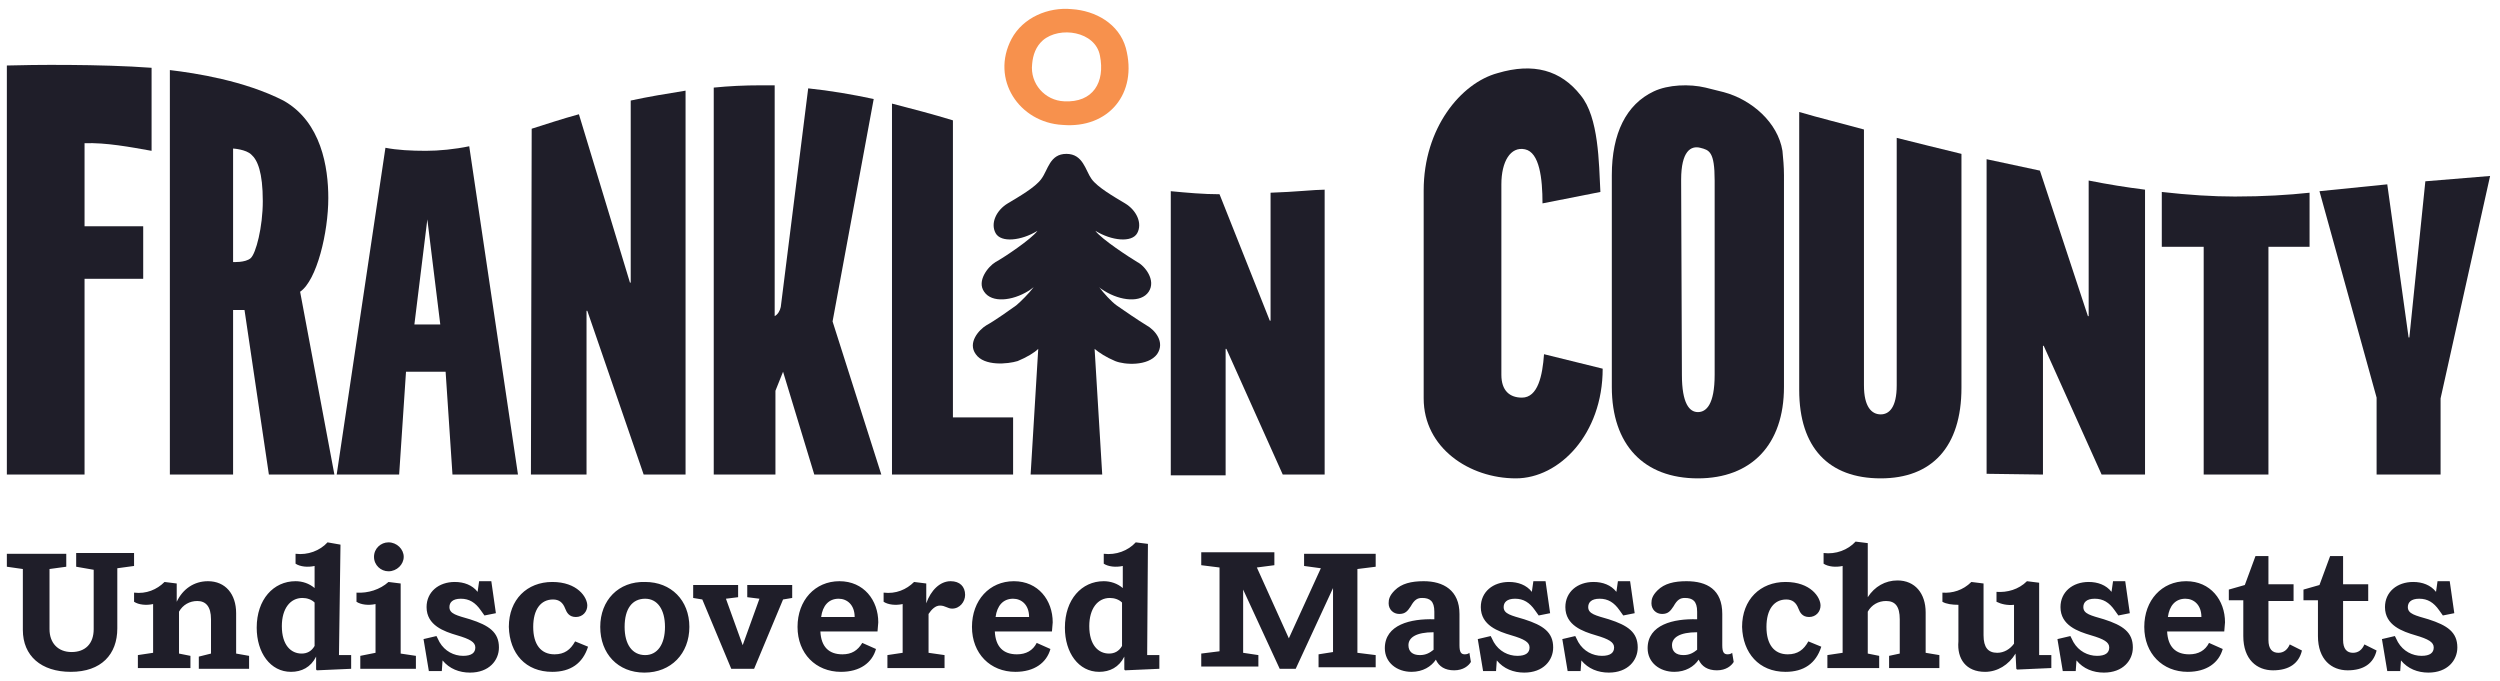 <?xml version="1.0" encoding="utf-8"?>
<!-- Generator: Adobe Illustrator 27.1.1, SVG Export Plug-In . SVG Version: 6.00 Build 0)  -->
<svg version="1.1" id="Layer_1" xmlns="http://www.w3.org/2000/svg" xmlns:xlink="http://www.w3.org/1999/xlink" x="0px" y="0px"
	 viewBox="0 0 328.2 89.4" style="enable-background:new 0 0 328.2 89.4;" xml:space="preserve">
<style type="text/css">
	.st0{fill:#1F1E29;}
	.st1{fill:#F7914D;}
</style>
<g>
	<path class="st0" d="M322.2,80.5l-0.6-4.2h-1.6l-0.2,1.4c-0.7-0.9-1.8-1.3-3-1.3c-2.1,0-3.7,1.3-3.7,3.3c0,2.4,2.3,3.2,4,3.7
		c1.7,0.5,2.4,0.9,2.4,1.6c0,0.7-0.5,1.1-1.6,1.1c-1.2,0-2.4-0.6-3.1-1.8l-0.4-0.8l-1.7,0.4l0.7,4.2h1.7l0.1-1.4
		c0.9,1.1,2.2,1.6,3.6,1.6c2.5,0,3.8-1.6,3.8-3.3c0-2-1.3-2.9-3.8-3.7c-1.7-0.5-2.7-0.7-2.7-1.6c0-0.6,0.4-1.1,1.5-1.1
		c1.1,0,1.9,0.5,2.6,1.5l0.5,0.7L322.2,80.5L322.2,80.5z M310.4,84.6c-0.3,0.7-0.8,1.1-1.5,1.1c-0.8,0-1.3-0.5-1.3-1.7v-5.1h3.3
		v-2.2h-3.3v-3.7h-1.7l-1.4,3.8l-2.1,0.6v1.4h1.9v4.7c0,3.1,1.8,4.5,3.9,4.5c2.1,0,3.4-0.9,3.8-2.6L310.4,84.6L310.4,84.6z
		 M300.6,84.6c-0.3,0.7-0.8,1.1-1.5,1.1c-0.8,0-1.3-0.5-1.3-1.7v-5.1h3.3v-2.2h-3.3v-3.7h-1.7l-1.4,3.8l-2.1,0.6v1.4h1.9v4.7
		c0,3.1,1.8,4.5,3.9,4.5c2.1,0,3.4-0.9,3.8-2.6L300.6,84.6L300.6,84.6z M286.9,78.6c1.1,0,2.1,0.8,2.1,2.4h-4.4
		C284.8,79.5,285.6,78.6,286.9,78.6 M287.4,85.9c-1.8,0-2.8-1-2.9-3h7.5c0-0.3,0.1-0.9,0.1-1.2c0-2.9-1.9-5.4-5.1-5.4
		c-3.2,0-5.5,2.5-5.5,6s2.4,5.9,5.7,5.9c2.5,0,4.1-1.2,4.6-3l-1.8-0.8C289.5,85.4,288.6,85.9,287.4,85.9 M279.6,80.5l-0.6-4.2h-1.6
		l-0.2,1.4c-0.7-0.9-1.8-1.3-3-1.3c-2.1,0-3.7,1.3-3.7,3.3c0,2.4,2.3,3.2,4,3.7c1.7,0.5,2.4,0.9,2.4,1.6c0,0.7-0.5,1.1-1.6,1.1
		c-1.2,0-2.4-0.6-3.1-1.8l-0.4-0.8l-1.7,0.4l0.7,4.2h1.7l0.1-1.4c0.9,1.1,2.2,1.6,3.6,1.6c2.5,0,3.8-1.6,3.8-3.3
		c0-2-1.3-2.9-3.8-3.7c-1.7-0.5-2.7-0.7-2.7-1.6c0-0.6,0.4-1.1,1.5-1.1c1.1,0,1.9,0.5,2.6,1.5l0.5,0.7L279.6,80.5L279.6,80.5z
		 M260.6,88.2c1.6,0,3.1-0.9,4-2.4l0.1,2l0.1,0.1l4.5-0.2V86h-1.6v-9.5l-1.6-0.2c-1.1,1.1-2.6,1.5-4,1.4V79c0.6,0.3,1.4,0.5,2.3,0.4
		v5.1c-0.5,0.7-1.3,1.2-2.2,1.2c-1.2,0-1.8-0.7-1.8-2.3v-6.8l-1.6-0.2c-1.1,1.1-2.5,1.5-3.8,1.4V79c0.5,0.3,1.3,0.4,2.1,0.4v4.8
		C256.9,86.5,258.1,88.2,260.6,88.2 M248,86.1v1.6h6.6V86l-1.8-0.3v-5.3c0-2.5-1.4-4.2-3.7-4.2c-1.6,0-3,0.8-3.9,2.2v-7.1l-1.6-0.2
		c-1,1.1-2.6,1.7-4.2,1.5V74c0.6,0.4,1.6,0.5,2.5,0.3v11.4l-2,0.3v1.7h6.8v-1.6l-1.5-0.3v-5.5c0.5-0.9,1.4-1.4,2.4-1.4
		c1.2,0,1.8,0.7,1.8,2.4v4.5L248,86.1z M234.4,88.2c2.4,0,4-1.1,4.7-3.3l-1.7-0.7c-0.6,1.1-1.4,1.7-2.7,1.7c-1.8,0-2.8-1.3-2.8-3.6
		c0-2.3,1-3.6,2.6-3.6c0.8,0,1.3,0.4,1.6,1.2c0.2,0.5,0.5,1.1,1.4,1.1c0.9,0,1.5-0.7,1.5-1.5c0-1.1-1.3-3.1-4.6-3.1
		c-3.3,0-5.7,2.3-5.7,5.9C228.8,85.7,230.9,88.2,234.4,88.2 M221,86c-1,0-1.5-0.5-1.5-1.3c0-1,1-1.7,3.3-1.7v2.3
		C222.3,85.7,221.8,86,221,86z M221.4,76.3c-1.6,0-2.9,0.3-3.8,1.2c-0.7,0.7-0.8,1.2-0.8,1.7c0,0.8,0.6,1.4,1.4,1.4
		c0.8,0,1.1-0.4,1.5-1c0.5-0.9,0.9-1.1,1.5-1.1c1,0,1.6,0.4,1.6,1.8v1c-3.1-0.1-6.5,0.7-6.5,3.8c0,1.9,1.6,3.1,3.5,3.1
		c1.5,0,2.6-0.7,3.2-1.6c0.4,0.9,1.2,1.4,2.4,1.4c1.2,0,1.9-0.6,2.2-1.1l-0.2-1.2c-0.1,0.1-0.3,0.2-0.6,0.2c-0.5,0-0.7-0.3-0.7-1.2
		v-4.1C226.1,77.4,224.1,76.3,221.4,76.3 M214.6,80.5l-0.6-4.2h-1.6l-0.2,1.4c-0.7-0.9-1.8-1.3-3-1.3c-2.1,0-3.7,1.3-3.7,3.3
		c0,2.4,2.3,3.2,4,3.7c1.7,0.5,2.4,0.9,2.4,1.6c0,0.7-0.5,1.1-1.6,1.1c-1.2,0-2.4-0.6-3.1-1.8l-0.4-0.8l-1.7,0.4l0.7,4.2h1.7
		l0.1-1.4c0.9,1.1,2.2,1.6,3.6,1.6c2.5,0,3.8-1.6,3.8-3.3c0-2-1.3-2.9-3.8-3.7c-1.7-0.5-2.7-0.7-2.7-1.6c0-0.6,0.4-1.1,1.5-1.1
		c1.1,0,1.9,0.5,2.6,1.5l0.5,0.7L214.6,80.5L214.6,80.5z M203.5,80.5l-0.6-4.2h-1.6l-0.2,1.4c-0.7-0.9-1.8-1.3-3-1.3
		c-2.1,0-3.7,1.3-3.7,3.3c0,2.4,2.3,3.2,4,3.7c1.7,0.5,2.4,0.9,2.4,1.6c0,0.7-0.5,1.1-1.6,1.1c-1.2,0-2.4-0.6-3.1-1.8l-0.4-0.8
		l-1.7,0.4l0.7,4.2h1.7l0.1-1.4c0.9,1.1,2.2,1.6,3.6,1.6c2.5,0,3.8-1.6,3.8-3.3c0-2-1.3-2.9-3.8-3.7c-1.7-0.5-2.7-0.7-2.7-1.6
		c0-0.6,0.4-1.1,1.5-1.1c1.1,0,1.9,0.5,2.6,1.5l0.5,0.7L203.5,80.5L203.5,80.5z M186.4,86c-1,0-1.5-0.5-1.5-1.3c0-1,1-1.7,3.3-1.7
		v2.3C187.7,85.7,187.2,86,186.4,86z M186.9,76.3c-1.6,0-2.9,0.3-3.8,1.2c-0.7,0.7-0.8,1.2-0.8,1.7c0,0.8,0.6,1.4,1.4,1.4
		c0.8,0,1.1-0.4,1.5-1c0.5-0.9,0.9-1.1,1.5-1.1c1,0,1.6,0.4,1.6,1.8v1c-3.1-0.1-6.5,0.7-6.5,3.8c0,1.9,1.6,3.1,3.5,3.1
		c1.5,0,2.6-0.7,3.2-1.6c0.4,0.9,1.2,1.4,2.4,1.4c1.2,0,1.9-0.6,2.2-1.1l-0.2-1.2c-0.1,0.1-0.3,0.2-0.6,0.2c-0.5,0-0.7-0.3-0.7-1.2
		v-4.1C191.6,77.5,189.5,76.3,186.9,76.3 M171.2,72.6v1.7l2.2,0.3l-4.2,9.2l-4.2-9.3l2.3-0.3v-1.7h-9.6v1.7l2.4,0.3v11l-2.4,0.3v1.7
		h7.5V86l-2-0.3l0-8.3l4.8,10.4h2.1l4.9-10.6v8.4l-1.9,0.3v1.7h7.5V86l-2.4-0.3v-11l2.4-0.3v-1.7H171.2z M145.6,85.8
		c-1.4,0-2.6-1.1-2.6-3.6c0-2.3,1.1-3.7,2.7-3.7c0.6,0,1.2,0.2,1.6,0.6v5.7C146.9,85.5,146.3,85.8,145.6,85.8 M150.7,71.4l-1.6-0.2
		c-1,1.1-2.6,1.7-4.2,1.5V74c0.6,0.4,1.6,0.5,2.5,0.3v2.9c-0.7-0.6-1.6-0.9-2.5-0.9c-2.9,0-5.1,2.4-5.1,6.1c0,3.3,1.8,5.8,4.5,5.8
		c1.4,0,2.6-0.6,3.3-2l0,1.7l0.1,0.1l4.5-0.2V86h-1.6L150.7,71.4L150.7,71.4z M133,78.6c1.1,0,2.1,0.8,2.1,2.4h-4.4
		C130.9,79.5,131.7,78.6,133,78.6z M133.5,85.9c-1.8,0-2.8-1-2.9-3h7.5c0-0.3,0.1-0.9,0.1-1.2c0-2.9-1.9-5.4-5.1-5.4
		c-3.2,0-5.5,2.5-5.5,6s2.4,5.9,5.7,5.9c2.5,0,4.1-1.2,4.6-3l-1.8-0.8C135.6,85.4,134.7,85.9,133.5,85.9 M123.4,79.5
		c0.7,0,1,0.4,1.6,0.4c1,0,1.7-0.9,1.7-1.8c0-1.1-0.7-1.8-1.9-1.8c-1.4,0-2.6,1.2-3.2,2.9v-2.6l-1.6-0.2c-1,1-2.4,1.6-4,1.4V79
		c0.6,0.4,1.6,0.5,2.5,0.3v6.4l-2,0.3v1.7h7.5v-1.7l-2.1-0.3v-5.1C122.3,80,122.8,79.5,123.4,79.5 M110.1,78.6
		c1.1,0,2.1,0.8,2.1,2.4h-4.4C108,79.5,108.8,78.6,110.1,78.6z M110.6,85.9c-1.8,0-2.8-1-2.9-3h7.5c0-0.3,0.1-0.9,0.1-1.2
		c0-2.9-1.9-5.4-5.1-5.4c-3.2,0-5.5,2.5-5.5,6s2.4,5.9,5.7,5.9c2.5,0,4.1-1.2,4.6-3l-1.8-0.8C112.6,85.4,111.8,85.9,110.6,85.9
		 M104,78.5v-1.7h-5.9v1.6l1.6,0.2l-2.2,6.1h0l-2.2-6.1l1.6-0.2v-1.6H91v1.7l1.2,0.2l3.8,9.1h3l3.8-9.1L104,78.5z M82,82.3
		c0-2.4,1-3.7,2.7-3.7c1.6,0,2.6,1.4,2.6,3.7c0,2.3-1,3.7-2.6,3.7C83,86,82,84.6,82,82.3z M78.8,82.3c0,3.5,2.3,6,5.8,6
		c3.5,0,5.9-2.5,5.9-6c0-3.5-2.4-5.9-5.8-5.9C81.2,76.3,78.8,78.8,78.8,82.3z M72.5,88.2c2.4,0,4-1.1,4.7-3.3l-1.7-0.7
		c-0.6,1.1-1.4,1.7-2.7,1.7c-1.8,0-2.8-1.3-2.8-3.6c0-2.3,1-3.6,2.6-3.6c0.8,0,1.3,0.4,1.6,1.2c0.2,0.5,0.5,1.1,1.4,1.1
		c0.9,0,1.5-0.7,1.5-1.5c0-1.1-1.3-3.1-4.6-3.1s-5.7,2.3-5.7,5.9C66.9,85.8,69,88.2,72.5,88.2 M65.1,80.5l-0.6-4.2h-1.6l-0.2,1.4
		c-0.7-0.9-1.8-1.3-3-1.3c-2.1,0-3.7,1.3-3.7,3.3c0,2.4,2.3,3.2,4,3.7c1.7,0.5,2.4,0.9,2.4,1.6c0,0.7-0.5,1.1-1.6,1.1
		c-1.2,0-2.4-0.6-3.1-1.8l-0.4-0.8l-1.7,0.4l0.7,4.2H58l0.1-1.4c0.9,1.1,2.2,1.6,3.6,1.6c2.5,0,3.8-1.6,3.8-3.3c0-2-1.3-2.9-3.8-3.7
		c-1.7-0.5-2.7-0.7-2.7-1.6c0-0.6,0.4-1.1,1.5-1.1c1.1,0,1.9,0.5,2.6,1.5l0.5,0.7L65.1,80.5L65.1,80.5z M49.1,73.1
		c0,1.1,0.9,1.9,1.9,1.9c1.1,0,2-0.9,2-1.9s-0.9-1.9-2-1.9C50,71.2,49.1,72,49.1,73.1z M47.3,86.1v1.7h7.3v-1.7l-2-0.3v-9.2
		l-1.6-0.2c-1.1,1-2.7,1.5-4.2,1.4V79c0.6,0.4,1.6,0.5,2.5,0.3v6.4L47.3,86.1L47.3,86.1z M39.6,85.8c-1.4,0-2.6-1.1-2.6-3.6
		c0-2.3,1.1-3.7,2.7-3.7c0.6,0,1.2,0.2,1.6,0.6v5.7C40.9,85.5,40.3,85.8,39.6,85.8 M44.7,71.5L43,71.2c-1,1.1-2.6,1.7-4.2,1.5V74
		c0.6,0.4,1.6,0.5,2.5,0.3v2.9c-0.7-0.6-1.6-0.9-2.5-0.9c-2.9,0-5.1,2.4-5.1,6.1c0,3.3,1.8,5.8,4.5,5.8c1.4,0,2.6-0.6,3.3-2l0,1.7
		l0.1,0.1l4.5-0.2V86h-1.6L44.7,71.5L44.7,71.5z M26.1,86.2v1.6h6.6v-1.7L31,85.8v-5.3c0-2.5-1.4-4.2-3.7-4.2c-1.8,0-3.3,1-4.1,2.7
		v-2.4l-1.6-0.2c-1,1-2.4,1.6-4,1.4V79c0.6,0.4,1.6,0.5,2.5,0.3v6.4l-2,0.3v1.7H25v-1.6l-1.5-0.3v-5.5c0.5-0.9,1.4-1.4,2.4-1.4
		c1.1,0,1.8,0.7,1.8,2.4v4.5L26.1,86.2L26.1,86.2z M10,72.7v1.7l2.3,0.4v7.8c0,1.9-1.1,3-2.9,3c-1.8,0-2.9-1.2-2.9-3v-7.9l2.2-0.3
		v-1.7H0.9v1.7L3,74.7v8c0,3.4,2.4,5.5,6.3,5.5c4,0,6.1-2.3,6.1-5.7v-7.9l2.2-0.3v-1.7H10L10,72.7z"/>
	<path class="st0" d="M11.1,36.6h7.7v-6.9h-7.7V18.8c2.8-0.1,6,0.5,8.8,1V8.9C13.2,8.4,4,8.5,0.9,8.6v53.7h10.2V36.6z"/>
	<path class="st0" d="M56.1,28.8l1.7,13.8h-3.4L56.1,28.8L56.1,28.8L56.1,28.8z M50.6,19.4l-6.4,42.9h8.2l0.9-13.5h5.2l0.9,13.5H68
		l-6.4-43.1c-1.9,0.4-4,0.6-5.7,0.6C54,19.8,52.1,19.7,50.6,19.4"/>
	<path class="st0" d="M69.7,62.3H77V40.8h0.1l7.4,21.5H90V11.9c-2.5,0.4-4.9,0.8-7.2,1.3v23.9h-0.1L76,15c-2.2,0.6-4.3,1.3-6.2,1.9
		L69.7,62.3L69.7,62.3z"/>
	<path class="st0" d="M99.9,11.2c-2.2,0-4.2,0.1-6.2,0.3v50.8h8.1v-11l1-2.5l4.1,13.5h8.8l-6.4-20.1l5.4-29.2
		c-2.8-0.6-5.7-1.1-8.6-1.4l-3.6,28.7c-0.1,0.5-0.4,1-0.8,1.2V11.2C101.1,11.2,100.5,11.2,99.9,11.2"/>
	<path class="st0" d="M117.1,13.6v48.7H133v-7.5h-7.9v-39C122.5,15,119.8,14.3,117.1,13.6"/>
	<path class="st0" d="M34.5,26.4c0,3.4-0.9,6.9-1.6,7.5c-0.7,0.6-2.3,0.5-2.3,0.5V19.5c0,0,1.7,0.1,2.4,0.8
		C33.8,21,34.5,22.6,34.5,26.4 M22.3,9.2v53.1h8.3V40.7h1.5l3.2,21.6h8.6l-4.5-24c2.2-1.5,3.7-7.8,3.7-12.3c0-4-0.9-10-5.9-12.8
		C32.1,10.6,25.7,9.6,22.3,9.2"/>
	<path class="st0" d="M140.1,62.3h4.6l-1-16.5c0.6,0.5,1.5,1.1,2.7,1.6c1.2,0.5,4.3,0.7,5.5-0.9c1.1-1.6-0.3-3.2-1.4-3.8
		c-1-0.6-3.2-2.1-3.9-2.6c-0.7-0.5-1.7-1.6-2.3-2.4c0.2,0.2,0.4,0.3,0.7,0.5c2.1,1.3,4.8,1.6,5.8,0.1c1-1.5-0.5-3.4-1.5-3.9
		c-1-0.6-4.7-3-5.5-4.1c2.1,1.3,4.8,1.6,5.5,0.3c0.7-1.3-0.1-3-1.6-3.9c-1.5-0.9-3.6-2.1-4.4-3.2c-0.8-1.1-1.1-3.3-3.3-3.3
		c0,0,0,0,0,0c0,0,0,0,0,0c0,0,0,0,0,0s0,0,0,0c0,0,0,0,0,0s0,0,0,0c0,0,0,0,0,0c0,0,0,0,0,0c-2.2,0-2.4,2.1-3.3,3.3
		c-0.8,1.1-2.9,2.3-4.4,3.2c-1.5,0.9-2.3,2.6-1.6,3.9c0.7,1.3,3.4,1,5.5-0.3c-0.8,1.1-4.4,3.5-5.5,4.1c-1,0.6-2.5,2.5-1.5,3.9
		c1,1.5,3.7,1.2,5.8-0.1c0.2-0.1,0.4-0.3,0.7-0.5c-0.6,0.8-1.7,1.9-2.3,2.4c-0.7,0.5-2.8,2-3.9,2.6c-1,0.6-2.5,2.3-1.4,3.8
		c1.1,1.6,4.2,1.3,5.5,0.9c1.2-0.5,2.2-1.1,2.7-1.6l-1,16.5h4.6"/>
	<path class="st1" d="M139.5,16.4c-5.7-0.3-9.5-6-6.7-11.3c1.5-2.8,4.8-4.2,7.9-3.9c3.1,0.2,6.2,1.9,7.1,5.1
		C149.4,12.3,145.5,16.9,139.5,16.4z M139.7,13.3c3.8,0.2,5.4-2.5,4.7-6c-0.6-3.2-5.3-3.9-7.5-2c-0.9,0.8-1.3,1.9-1.4,3.1
		C135.2,11,137.2,13.2,139.7,13.3"/>
	<path class="st0" d="M246.9,62.8c6.7,0,10.6-4.1,10.6-11.9V20.2c-2.9-0.7-5.7-1.4-8.5-2.1v32.5c0,2.9-1,3.8-2.1,3.8
		c-1.2,0-2.2-1-2.2-3.8V17c-2.9-0.8-5.8-1.5-8.5-2.3v36.5C236.2,58.8,240.1,62.8,246.9,62.8"/>
	<path class="st0" d="M268.2,62.3V45.4h0.1l7.6,16.9h5.7V24.9c-2.4-0.3-4.9-0.7-7.4-1.2v17.8h-0.1l-6.3-19.1c-2.3-0.5-4.7-1-7-1.5
		v41.3L268.2,62.3L268.2,62.3z"/>
	<path class="st0" d="M311.9,62.3h8.5v-10l6.5-29.2l-8.5,0.7l-2.1,20.5h-0.1l-2.8-20.1l-8.9,0.9l7.5,27.1V62.3z"/>
	<path class="st0" d="M289.3,32.4v29.9h8.5V32.4h5.4v-7.1c-2.8,0.3-6,0.5-9.8,0.5c-2.9,0-6.1-0.2-9.6-0.6v7.2H289.3L289.3,32.4z"/>
	<path class="st0" d="M186.9,52.3c0,6.5,6,10.5,12.1,10.5c5.7,0,11.4-5.8,11.4-14.4l-7.7-1.9c-0.2,2.8-0.8,5.7-2.9,5.7
		c-1.6,0-2.7-0.9-2.7-3v-25c0-3,1.2-5,3.1-4.6c1.9,0.4,2.3,3.8,2.3,7.1l7.6-1.5c-0.2-3.8-0.2-9.8-2.6-12.7
		c-2.6-3.3-6.2-4.3-10.9-2.9c-4.8,1.3-9.7,7.2-9.7,15.4V52.3L186.9,52.3z"/>
	<path class="st0" d="M220.7,23.6c0-3.8,1.3-4.5,2.5-4.2c1.2,0.3,1.9,0.5,1.9,4.3v25.5c0,3.9-1.1,4.9-2.2,4.9
		c-1.1,0-2.1-1.1-2.1-4.9L220.7,23.6L220.7,23.6z M211.6,23v27.8c0,7.6,4.2,12,11.3,12c7,0,11.3-4.4,11.3-12V23
		c0-1.1-0.1-2.2-0.2-3.2c-0.6-3.7-4-6.7-7.7-7.7c-0.8-0.2-1.6-0.4-2.4-0.6c-2.1-0.5-4.9-0.4-6.8,0.5C213.5,13.7,211.6,17.5,211.6,23
		"/>
	<path class="st0" d="M166.8,25.3v16.8h-0.1l-6.6-16.6c-2.1,0-4.3-0.2-6.4-0.4v37.3h7.2V45.8h0.1l7.4,16.5h5.5V24.9
		C172.6,24.9,170,25.2,166.8,25.3"/>
</g>
</svg>
